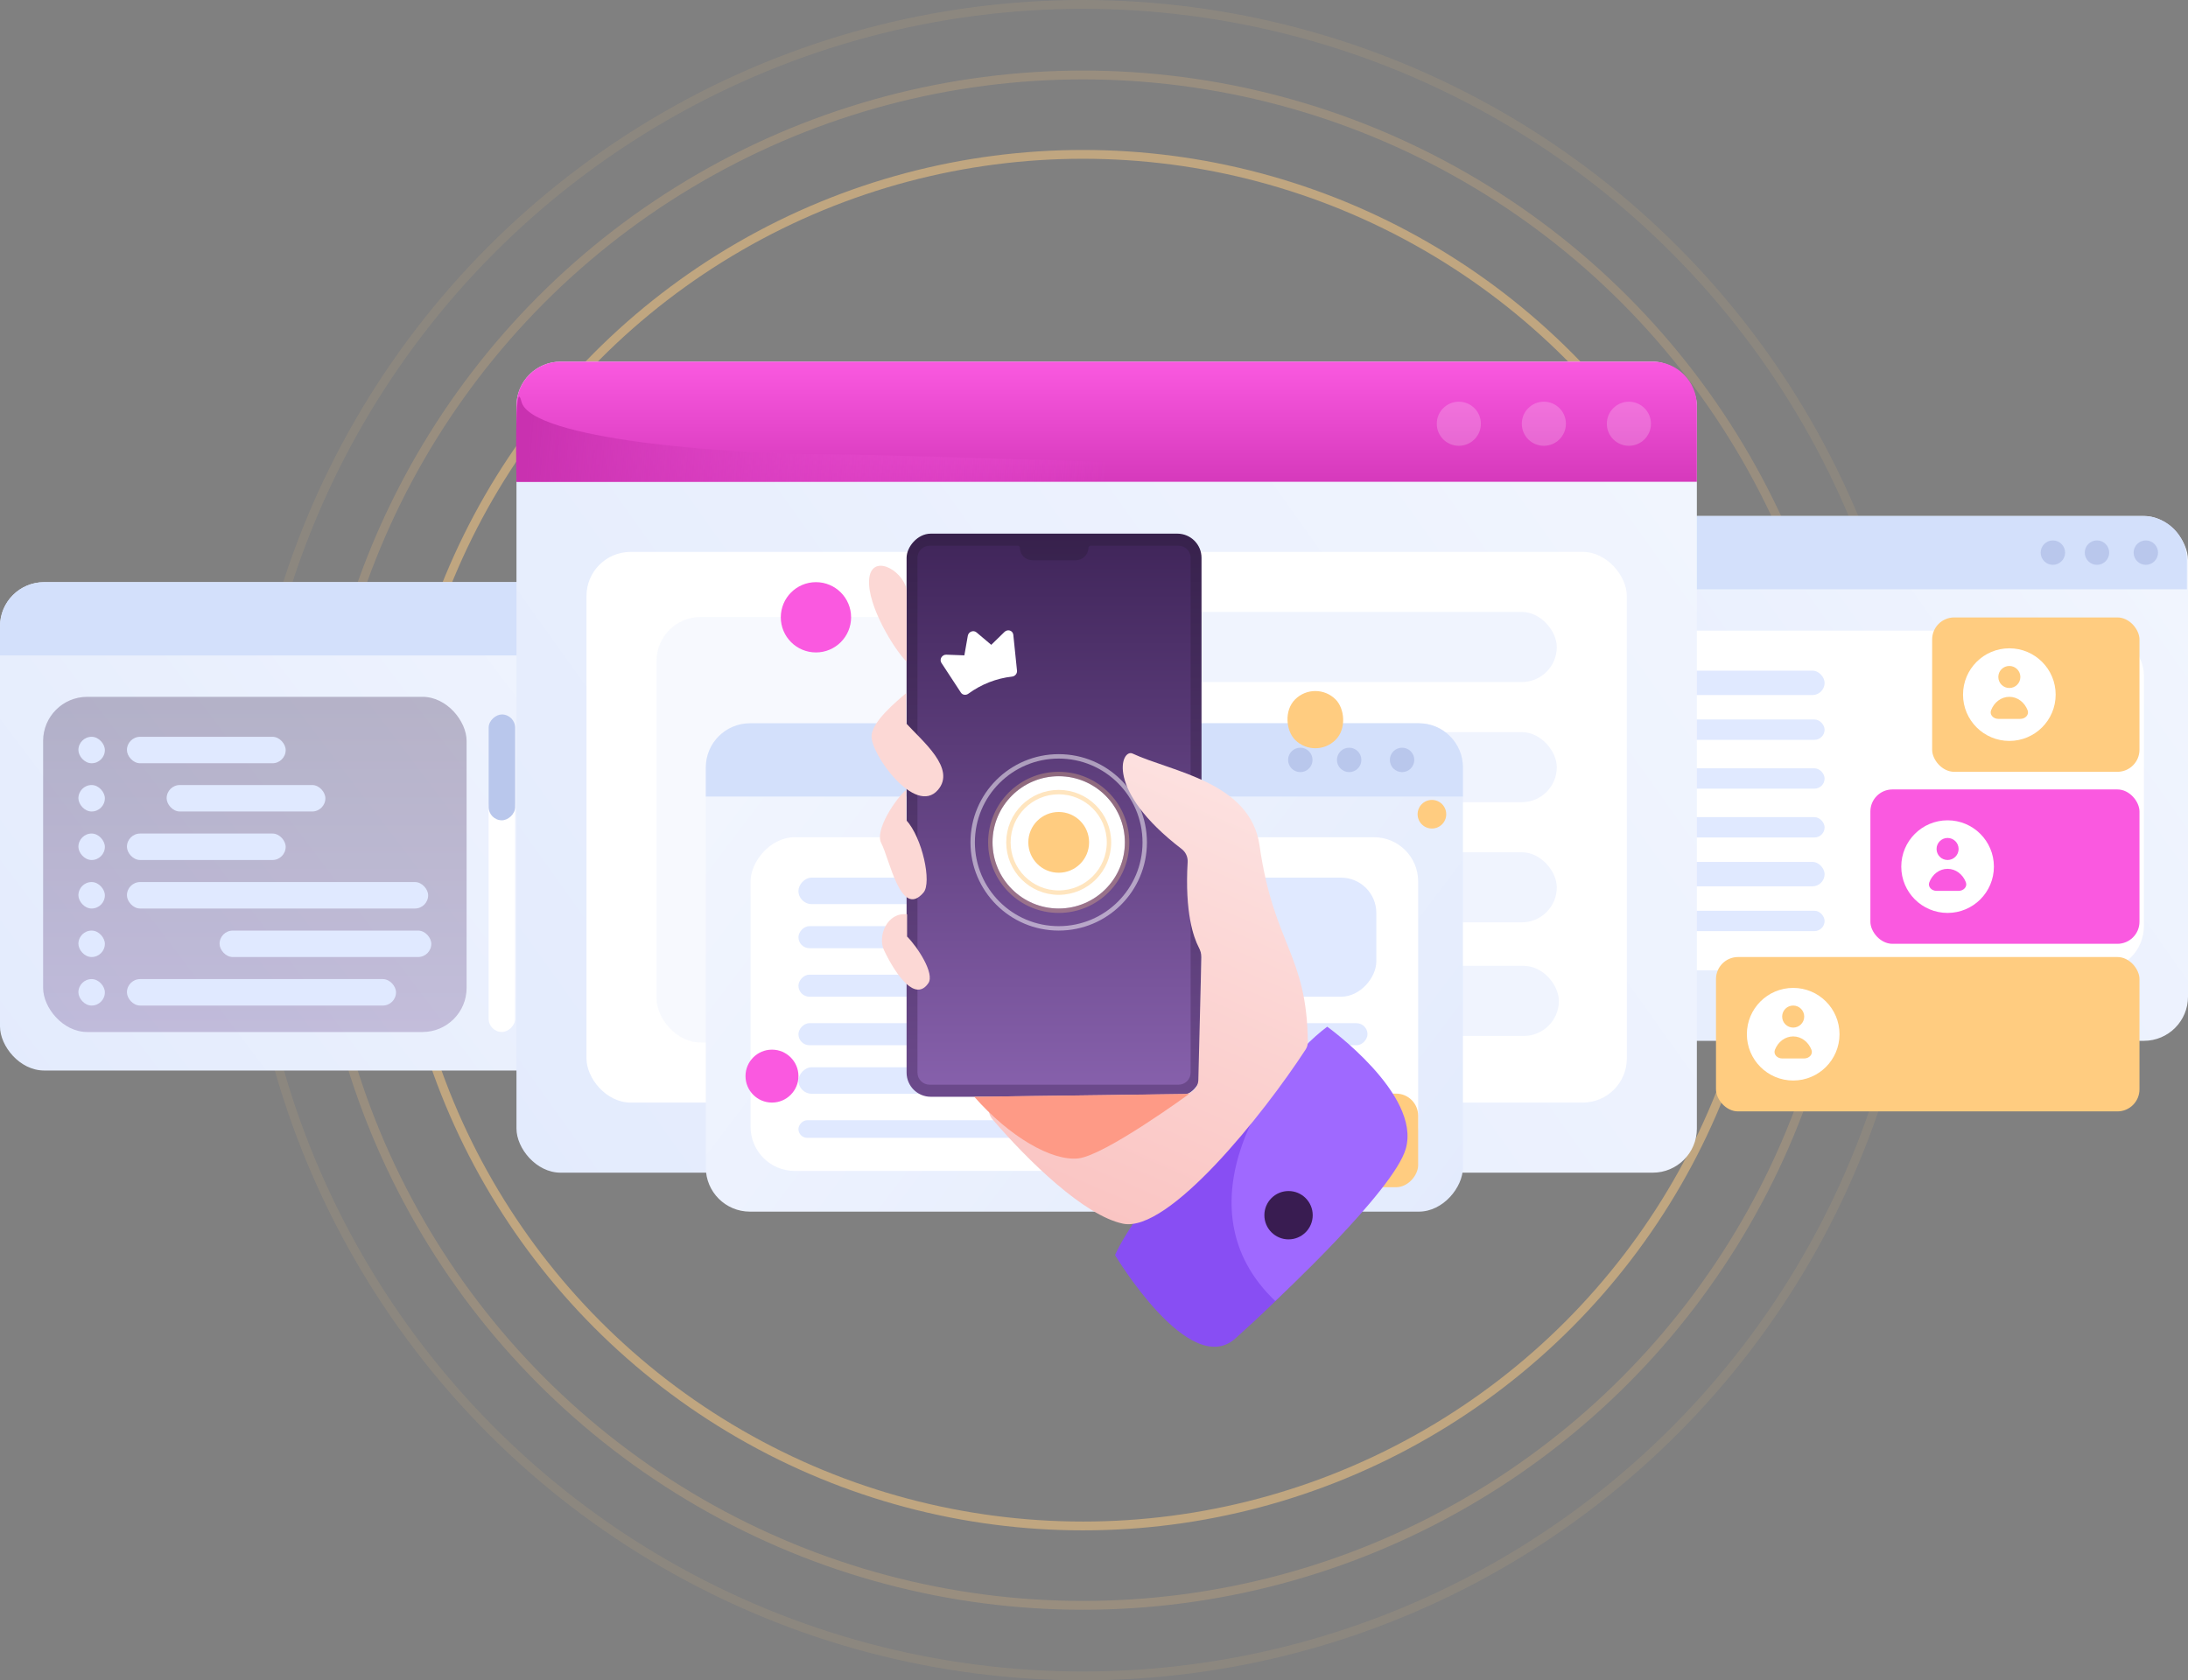 <?xml version="1.0" encoding="UTF-8"?> <svg xmlns="http://www.w3.org/2000/svg" width="496" height="381" viewBox="0 0 496 381" fill="none"><rect x="0" y="0" width="496" height="381" fill="#808080" stroke="none"/> <circle cx="245.5" cy="190.5" r="173.5" stroke="#FFCC80" stroke-opacity="0.2" stroke-width="2"></circle> <circle cx="245.5" cy="190.5" r="155.5" stroke="#FFCC80" stroke-opacity="0.5" stroke-width="2"></circle> <circle cx="245.5" cy="190.5" r="189.5" stroke="#FFCC80" stroke-opacity="0.1" stroke-width="2"></circle> <rect x="116.265" y="177.064" width="26.76" height="26.76" rx="8" fill="#E0E9FF"></rect> <rect y="132" width="171.631" height="110.73" rx="10" fill="url(#paint0_linear_835_577)"></rect> <path d="M0 142C0 136.477 4.477 132 10 132H161.631C167.154 132 171.631 136.477 171.631 142V148.609H0L0 142Z" fill="#D3E0FB"></path> <rect opacity="0.3" x="9.774" y="158" width="96" height="76" rx="10" fill="url(#paint1_linear_835_577)"></rect> <circle cx="163.325" cy="140.305" r="2.768" fill="#B9C7EC"></circle> <circle cx="152.252" cy="140.305" r="2.768" fill="#B9C7EC"></circle> <circle cx="140.257" cy="140.305" r="2.768" fill="#B9C7EC"></circle> <rect x="28.774" y="167.064" width="35.987" height="6" rx="3" fill="#E0E9FF"></rect> <rect x="116.774" y="180" width="54" height="6" rx="3" transform="rotate(90 116.774 180)" fill="white"></rect> <rect x="28.774" y="200" width="68.283" height="6" rx="3" fill="#E0E9FF"></rect> <rect x="28.774" y="189" width="35.987" height="6" rx="3" fill="#E0E9FF"></rect> <rect x="28.774" y="222" width="61" height="6" rx="3" fill="#E0E9FF"></rect> <rect x="37.774" y="178" width="35.987" height="6" rx="3" fill="#E0E9FF"></rect> <rect x="49.774" y="211" width="48" height="6" rx="3" fill="#E0E9FF"></rect> <rect x="17.774" y="167.064" width="6" height="6" rx="3" fill="#E0E9FF"></rect> <rect x="17.774" y="200" width="6" height="6" rx="3" fill="#E0E9FF"></rect> <rect x="17.774" y="189" width="6" height="6" rx="3" fill="#E0E9FF"></rect> <rect x="17.774" y="222" width="6" height="6" rx="3" fill="#E0E9FF"></rect> <rect x="17.774" y="178" width="6" height="6" rx="3" fill="#E0E9FF"></rect> <rect x="17.774" y="211" width="6" height="6" rx="3" fill="#E0E9FF"></rect> <rect x="116.774" y="162" width="24" height="6" rx="3" transform="rotate(90 116.774 162)" fill="#B9C7EC"></rect> <rect x="324" y="117" width="172" height="119" rx="10" fill="url(#paint2_linear_835_577)"></rect> <path d="M324.115 127C324.115 121.477 328.592 117 334.115 117H485.746C491.269 117 495.746 121.477 495.746 127V133.609H324.115V127Z" fill="#D3E0FB"></path> <rect x="334" y="143" width="152" height="77" rx="10" fill="white"></rect> <circle cx="486.44" cy="125.305" r="2.768" fill="#B9C7EC"></circle> <circle cx="475.367" cy="125.305" r="2.768" fill="#B9C7EC"></circle> <circle cx="465.372" cy="125.305" r="2.768" fill="#B9C7EC"></circle> <rect x="377.634" y="152.064" width="35.987" height="5.536" rx="2.768" fill="#E0E9FF"></rect> <rect x="345.338" y="185.283" width="68.283" height="4.614" rx="2.307" fill="#E0E9FF"></rect> <rect x="343.493" y="152.064" width="26.76" height="26.76" rx="8" fill="#E0E9FF"></rect> <rect x="377.634" y="174.21" width="35.987" height="4.614" rx="2.307" fill="#E0E9FF"></rect> <rect x="345.338" y="206.506" width="68.283" height="4.614" rx="2.307" fill="#E0E9FF"></rect> <rect x="377.634" y="163.137" width="35.987" height="4.614" rx="2.307" fill="#E0E9FF"></rect> <rect x="345.338" y="195.434" width="68.283" height="5.536" rx="2.768" fill="#E0E9FF"></rect> <rect x="438" y="140" width="47" height="35" rx="5" fill="#FFCC80"></rect> <circle cx="455.5" cy="157.5" r="10.5" fill="white"></circle> <circle cx="455.5" cy="153.5" r="2.5" fill="#FFCC80"></circle> <path d="M455.5 158C453.64 158 452.043 159.254 451.358 161.043C450.962 162.075 451.895 163 453 163H458C459.105 163 460.038 162.075 459.642 161.043C458.957 159.254 457.36 158 455.5 158Z" fill="#FFCC80"></path> <rect x="424" y="179" width="61" height="35" rx="5" fill="#FA59E0"></rect> <circle cx="441.5" cy="196.5" r="10.5" fill="white"></circle> <circle cx="441.5" cy="192.5" r="2.5" fill="#FA59E0"></circle> <path d="M441.5 197C439.64 197 438.043 198.254 437.358 200.043C436.962 201.075 437.895 202 439 202H444C445.105 202 446.038 201.075 445.642 200.043C444.957 198.254 443.36 197 441.5 197Z" fill="#FA59E0"></path> <rect x="389" y="217" width="96" height="35" rx="5" fill="#FFCC80"></rect> <circle cx="406.5" cy="234.5" r="10.5" fill="white"></circle> <circle cx="406.5" cy="230.5" r="2.5" fill="#FFCC80"></circle> <path d="M406.5 235C404.64 235 403.043 236.254 402.358 238.043C401.962 239.075 402.895 240 404 240H409C410.105 240 411.038 239.075 410.642 238.043C409.957 236.254 408.36 235 406.5 235Z" fill="#FFCC80"></path> <rect x="117.08" y="82" width="267.584" height="183.896" rx="10" fill="url(#paint3_linear_835_577)"></rect> <path d="M117.08 92C117.08 86.477 121.557 82 127.08 82H374.663C380.186 82 384.663 86.477 384.663 92V109.244H117.08V92Z" fill="url(#paint4_linear_835_577)"></path> <path d="M118.214 91.081C120.339 99.595 164.715 103 187.645 103C206.124 103 383.416 109.243 383.416 109.243H117.081C117.081 109.243 116.549 84.415 118.214 91.081Z" fill="url(#paint5_linear_835_577)"></path> <rect x="132.953" y="125.136" width="235.836" height="124.867" rx="10" fill="white"></rect> <circle cx="369.255" cy="96.081" r="5" fill="white" fill-opacity="0.2"></circle> <circle cx="349.979" cy="96.081" r="5" fill="white" fill-opacity="0.2"></circle> <circle cx="330.704" cy="96.081" r="5" fill="white" fill-opacity="0.2"></circle> <rect x="239.533" y="138.758" width="113.383" height="15.892" rx="7.946" fill="#F0F4FE"></rect> <rect opacity="0.5" x="148.827" y="139.893" width="79.368" height="96.488" rx="10" fill="#F0F4FE"></rect> <rect x="239.533" y="193.245" width="113.383" height="15.892" rx="7.946" fill="#F0F4FE"></rect> <rect x="239.533" y="166.002" width="113.383" height="15.892" rx="7.946" fill="#F0F4FE"></rect> <rect x="240" y="219" width="113.383" height="15.892" rx="7.946" fill="#F0F4FE"></rect> <rect width="171.631" height="110.73" rx="10" transform="matrix(-1 8.74228e-08 8.74228e-08 1 331.631 164)" fill="url(#paint6_linear_835_577)"></rect> <path d="M331.631 174C331.631 168.477 327.154 164 321.631 164L170 164C164.477 164 160 168.477 160 174L160 180.609L331.631 180.609L331.631 174Z" fill="#D3E0FB"></path> <rect width="151.33" height="75.665" rx="10" transform="matrix(-1 8.74228e-08 8.74228e-08 1 321.48 189.837)" fill="white"></rect> <circle cx="2.768" cy="2.768" r="2.768" transform="matrix(-1 8.74228e-08 8.74228e-08 1 297.536 169.536)" fill="#B9C7EC"></circle> <circle cx="2.768" cy="2.768" r="2.768" transform="matrix(-1 8.74228e-08 8.74228e-08 1 308.609 169.536)" fill="#B9C7EC"></circle> <circle cx="2.768" cy="2.768" r="2.768" transform="matrix(-1 8.74228e-08 8.74228e-08 1 320.605 169.536)" fill="#B9C7EC"></circle> <rect width="68" height="6" rx="3" transform="matrix(-1 4.61296e-08 1.6568e-07 1 249 199)" fill="#E0E9FF"></rect> <rect width="129" height="5" rx="2.5" transform="matrix(-1 8.47853e-08 9.01423e-08 1 310 232)" fill="#E0E9FF"></rect> <rect width="56" height="27" rx="8" transform="matrix(-1 8.74228e-08 8.74228e-08 1 312 199)" fill="#E0E9FF"></rect> <rect width="68" height="5" rx="2.5" transform="matrix(-1 4.61296e-08 1.6568e-07 1 249 221)" fill="#E0E9FF"></rect> <rect width="129" height="4" rx="2" transform="matrix(-1 8.47853e-08 9.01423e-08 1 310 254)" fill="#E0E9FF"></rect> <rect width="68" height="5" rx="2.5" transform="matrix(-1 4.61296e-08 1.6568e-07 1 249 210)" fill="#E0E9FF"></rect> <rect width="129" height="6" rx="3" transform="matrix(-1 8.47853e-08 9.01423e-08 1 310 242)" fill="#E0E9FF"></rect> <rect width="58.133" height="21.223" rx="5" transform="matrix(-1 8.74228e-08 8.74228e-08 1 321.48 247.97)" fill="#FFCC80"></rect> <circle cx="5.998" cy="5.998" r="5.998" transform="matrix(-1 8.74228e-08 8.74228e-08 1 316.867 252.584)" fill="white"></circle> <path d="M312.78 258.902C313.058 258.624 313.058 258.174 312.78 257.897V257.897C312.503 257.619 312.053 257.619 311.775 257.897L310.959 258.713L309.631 257.386C309.354 257.108 308.904 257.108 308.626 257.386V257.386C308.349 257.663 308.349 258.113 308.626 258.391L310.252 260.016C310.642 260.407 311.275 260.407 311.666 260.016L312.78 258.902Z" fill="#FFCC80"></path> <rect width="32.296" height="2.768" rx="1.384" transform="matrix(-1 8.74228e-08 8.74228e-08 1 300.257 252.584)" fill="white" fill-opacity="0.5"></rect> <rect width="32.296" height="2.768" rx="1.384" transform="matrix(-1 8.74228e-08 8.74228e-08 1 300.257 257.197)" fill="white" fill-opacity="0.5"></rect> <rect width="32.296" height="2.768" rx="1.384" transform="matrix(-1 8.74228e-08 8.74228e-08 1 300.257 261.811)" fill="white" fill-opacity="0.5"></rect> <rect width="66.857" height="127.685" rx="5.48" transform="matrix(-1 0 0 1 272.373 121)" fill="url(#paint7_linear_835_577)"></rect> <path d="M269.907 126.48C269.907 124.967 268.68 123.74 267.167 123.74H247.223C246.962 123.74 246.749 123.949 246.744 124.21V124.21C246.711 125.776 245.433 127.028 243.866 127.028H238.945H234.022C232.466 127.028 231.204 125.766 231.204 124.21V124.21C231.204 123.95 230.994 123.74 230.734 123.74H210.722C209.209 123.74 207.982 124.967 207.982 126.48V243.205C207.982 244.719 209.209 245.945 210.722 245.945H267.167C268.68 245.945 269.907 244.719 269.907 243.205V126.48Z" fill="url(#paint8_linear_835_577)"></path> <circle cx="239.999" cy="191" r="15" fill="white"></circle> <circle cx="6.888" cy="6.888" r="6.888" transform="matrix(-1 0 0 1 246.887 184.112)" fill="#FFCC80"></circle> <path d="M228.602 191C228.602 197.295 233.705 202.397 239.999 202.397C246.294 202.397 251.397 197.295 251.397 191C251.397 184.705 246.294 179.603 239.999 179.603C233.705 179.603 228.602 184.705 228.602 191Z" stroke="#FFCC80" stroke-opacity="0.5"></path> <circle cx="16" cy="16" r="15.5" transform="matrix(-1 0 0 1 255.999 175)" stroke="#FFCC80" stroke-opacity="0.3"></circle> <circle cx="239.999" cy="191" r="19.5" stroke="white" stroke-opacity="0.5"></circle> <path d="M197.022 131.412C197.461 125.494 204.42 128.966 205.516 133.604V150.024C202.776 147.375 196.584 137.331 197.022 131.412Z" fill="#FCD8D5"></path> <path d="M199.762 191.145C198.25 188.28 203.021 181.106 205.432 179.089V185.947C209.106 189.981 211.27 200.132 209.352 202.379C204.186 208.43 201.67 194.759 199.762 191.145Z" fill="#FCD8D5"></path> <path d="M200.419 215.503C198.852 212.237 201.132 206.763 205.625 207.311L205.625 212.353C207.982 214.709 211.943 220.737 210.448 222.929C207.592 227.119 203.324 221.559 200.419 215.503Z" fill="#FCD8D5"></path> <path d="M197.57 166.759C197.845 163.531 203.02 159.186 205.431 157.168V164.027C209.105 168.061 216.774 174.248 212.64 179.089C207.474 185.14 197.225 170.793 197.57 166.759Z" fill="#FCD8D5"></path> <path d="M252.765 284.58C252.765 284.58 260.711 265.126 297.976 235.807C308.157 227.797 311.829 265.948 311.829 265.948C307.445 277.73 290.457 294.17 280.045 303.486C269.633 312.802 252.765 284.58 252.765 284.58Z" fill="#884EF3"></path> <path d="M289.087 294.992C266.728 273.729 287.352 242.931 300.869 232.793C300.869 232.793 322.21 248.11 318.68 260.468C315.939 270.058 289.087 294.992 289.087 294.992Z" fill="#9F69FF"></path> <ellipse cx="5.48" cy="5.48" rx="5.48" ry="5.48" transform="matrix(-1 0 0 1 297.581 270.058)" fill="#391C51"></ellipse> <path d="M285.525 191.694C288.761 214.344 296.243 216.294 296.479 236.2C296.487 236.829 296.312 237.449 295.968 237.976C286.376 252.698 264.895 279.609 254.563 277.457C245.776 275.626 232.937 263.094 224.953 253.744C223.201 251.693 224.674 248.638 227.372 248.604L268.407 248.081C270.175 248.059 271.609 246.643 271.652 244.875L272.342 217.051C272.362 216.248 272.09 215.459 271.72 214.747C270.612 212.614 268.545 206.985 269.23 195.455C269.297 194.312 268.785 193.2 267.876 192.504C250.386 179.112 254.171 169.659 256.755 170.87C265.523 174.979 283.465 177.274 285.525 191.694Z" fill="url(#paint9_linear_835_577)"></path> <path d="M244.425 262.66C250.453 262.014 269.574 248.041 269.574 248.041L220.86 248.685C228.806 257.728 238.397 263.305 244.425 262.66Z" fill="#FE9A86"></path> <path d="M213.402 149.06C213.516 148.866 213.682 148.706 213.879 148.597C214.076 148.487 214.298 148.434 214.519 148.444L218.613 148.597L219.395 144.15C219.432 143.94 219.524 143.742 219.661 143.575C219.799 143.408 219.977 143.279 220.177 143.201C220.377 143.122 220.592 143.098 220.8 143.13C221.007 143.161 221.2 143.248 221.358 143.381L224.709 146.211L227.714 143.278C227.876 143.12 228.076 143.008 228.293 142.955C228.51 142.902 228.735 142.91 228.942 142.977C229.149 143.044 229.33 143.169 229.465 143.337C229.6 143.504 229.683 143.709 229.706 143.926L230.545 152.06C230.562 152.217 230.546 152.378 230.498 152.532C230.451 152.686 230.373 152.831 230.269 152.956C230.165 153.083 230.037 153.189 229.894 153.267C229.75 153.345 229.593 153.395 229.433 153.413C225.875 153.807 222.445 155.15 219.506 157.298C219.373 157.394 219.224 157.465 219.066 157.504C218.909 157.543 218.747 157.551 218.589 157.527C218.433 157.503 218.284 157.448 218.153 157.364C218.022 157.28 217.91 157.169 217.825 157.039L213.413 150.305C213.294 150.125 213.23 149.913 213.228 149.693C213.226 149.473 213.286 149.253 213.402 149.06Z" fill="white"></path> <rect width="12.975" height="12.975" rx="6.487" transform="matrix(-0.707 0.707 0.707 0.707 298.175 154)" fill="#FFCC80"></rect> <circle cx="324.604" cy="184.62" r="3.244" fill="#FFCC80"></circle> <circle cx="175" cy="244" r="6" fill="#FA59E0"></circle> <circle cx="184.968" cy="139.968" r="7.968" fill="#FA59E0"></circle> <defs> <linearGradient id="paint0_linear_835_577" x1="160.359" y1="135.418" x2="6.821" y2="251.734" gradientUnits="userSpaceOnUse"> <stop stop-color="#F1F5FE"></stop> <stop offset="1" stop-color="#E3EBFD"></stop> </linearGradient> <linearGradient id="paint1_linear_835_577" x1="57.774" y1="158" x2="57.774" y2="234" gradientUnits="userSpaceOnUse"> <stop stop-color="#37214C"></stop> <stop offset="1" stop-color="#6B498B"></stop> </linearGradient> <linearGradient id="paint2_linear_835_577" x1="484.703" y1="120.673" x2="323.152" y2="234.799" gradientUnits="userSpaceOnUse"> <stop stop-color="#F1F5FE"></stop> <stop offset="1" stop-color="#E3EBFD"></stop> </linearGradient> <linearGradient id="paint3_linear_835_577" x1="367.089" y1="87.676" x2="116.883" y2="265.619" gradientUnits="userSpaceOnUse"> <stop stop-color="#F1F5FE"></stop> <stop offset="1" stop-color="#E3EBFD"></stop> </linearGradient> <linearGradient id="paint4_linear_835_577" x1="250.872" y1="82" x2="250.872" y2="109.244" gradientUnits="userSpaceOnUse"> <stop stop-color="#FA59E0"></stop> <stop offset="1" stop-color="#D639BC"></stop> </linearGradient> <linearGradient id="paint5_linear_835_577" x1="119.914" y1="98.46" x2="250.873" y2="109.219" gradientUnits="userSpaceOnUse"> <stop stop-color="#C931B0"></stop> <stop offset="1" stop-color="#FA59E0" stop-opacity="0"></stop> </linearGradient> <linearGradient id="paint6_linear_835_577" x1="160.359" y1="3.418" x2="6.821" y2="119.734" gradientUnits="userSpaceOnUse"> <stop stop-color="#F1F5FE"></stop> <stop offset="1" stop-color="#E3EBFD"></stop> </linearGradient> <linearGradient id="paint7_linear_835_577" x1="33.428" y1="0" x2="33.428" y2="127.685" gradientUnits="userSpaceOnUse"> <stop stop-color="#37214C"></stop> <stop offset="1" stop-color="#6C4A8C"></stop> </linearGradient> <linearGradient id="paint8_linear_835_577" x1="238.945" y1="123.74" x2="238.945" y2="245.945" gradientUnits="userSpaceOnUse"> <stop stop-color="#41265B"></stop> <stop offset="1" stop-color="#8660AB"></stop> </linearGradient> <linearGradient id="paint9_linear_835_577" x1="291.279" y1="170.869" x2="245.521" y2="277.73" gradientUnits="userSpaceOnUse"> <stop stop-color="#FDE4E3"></stop> <stop offset="1" stop-color="#FAC4C2"></stop> </linearGradient> </defs> </svg> 